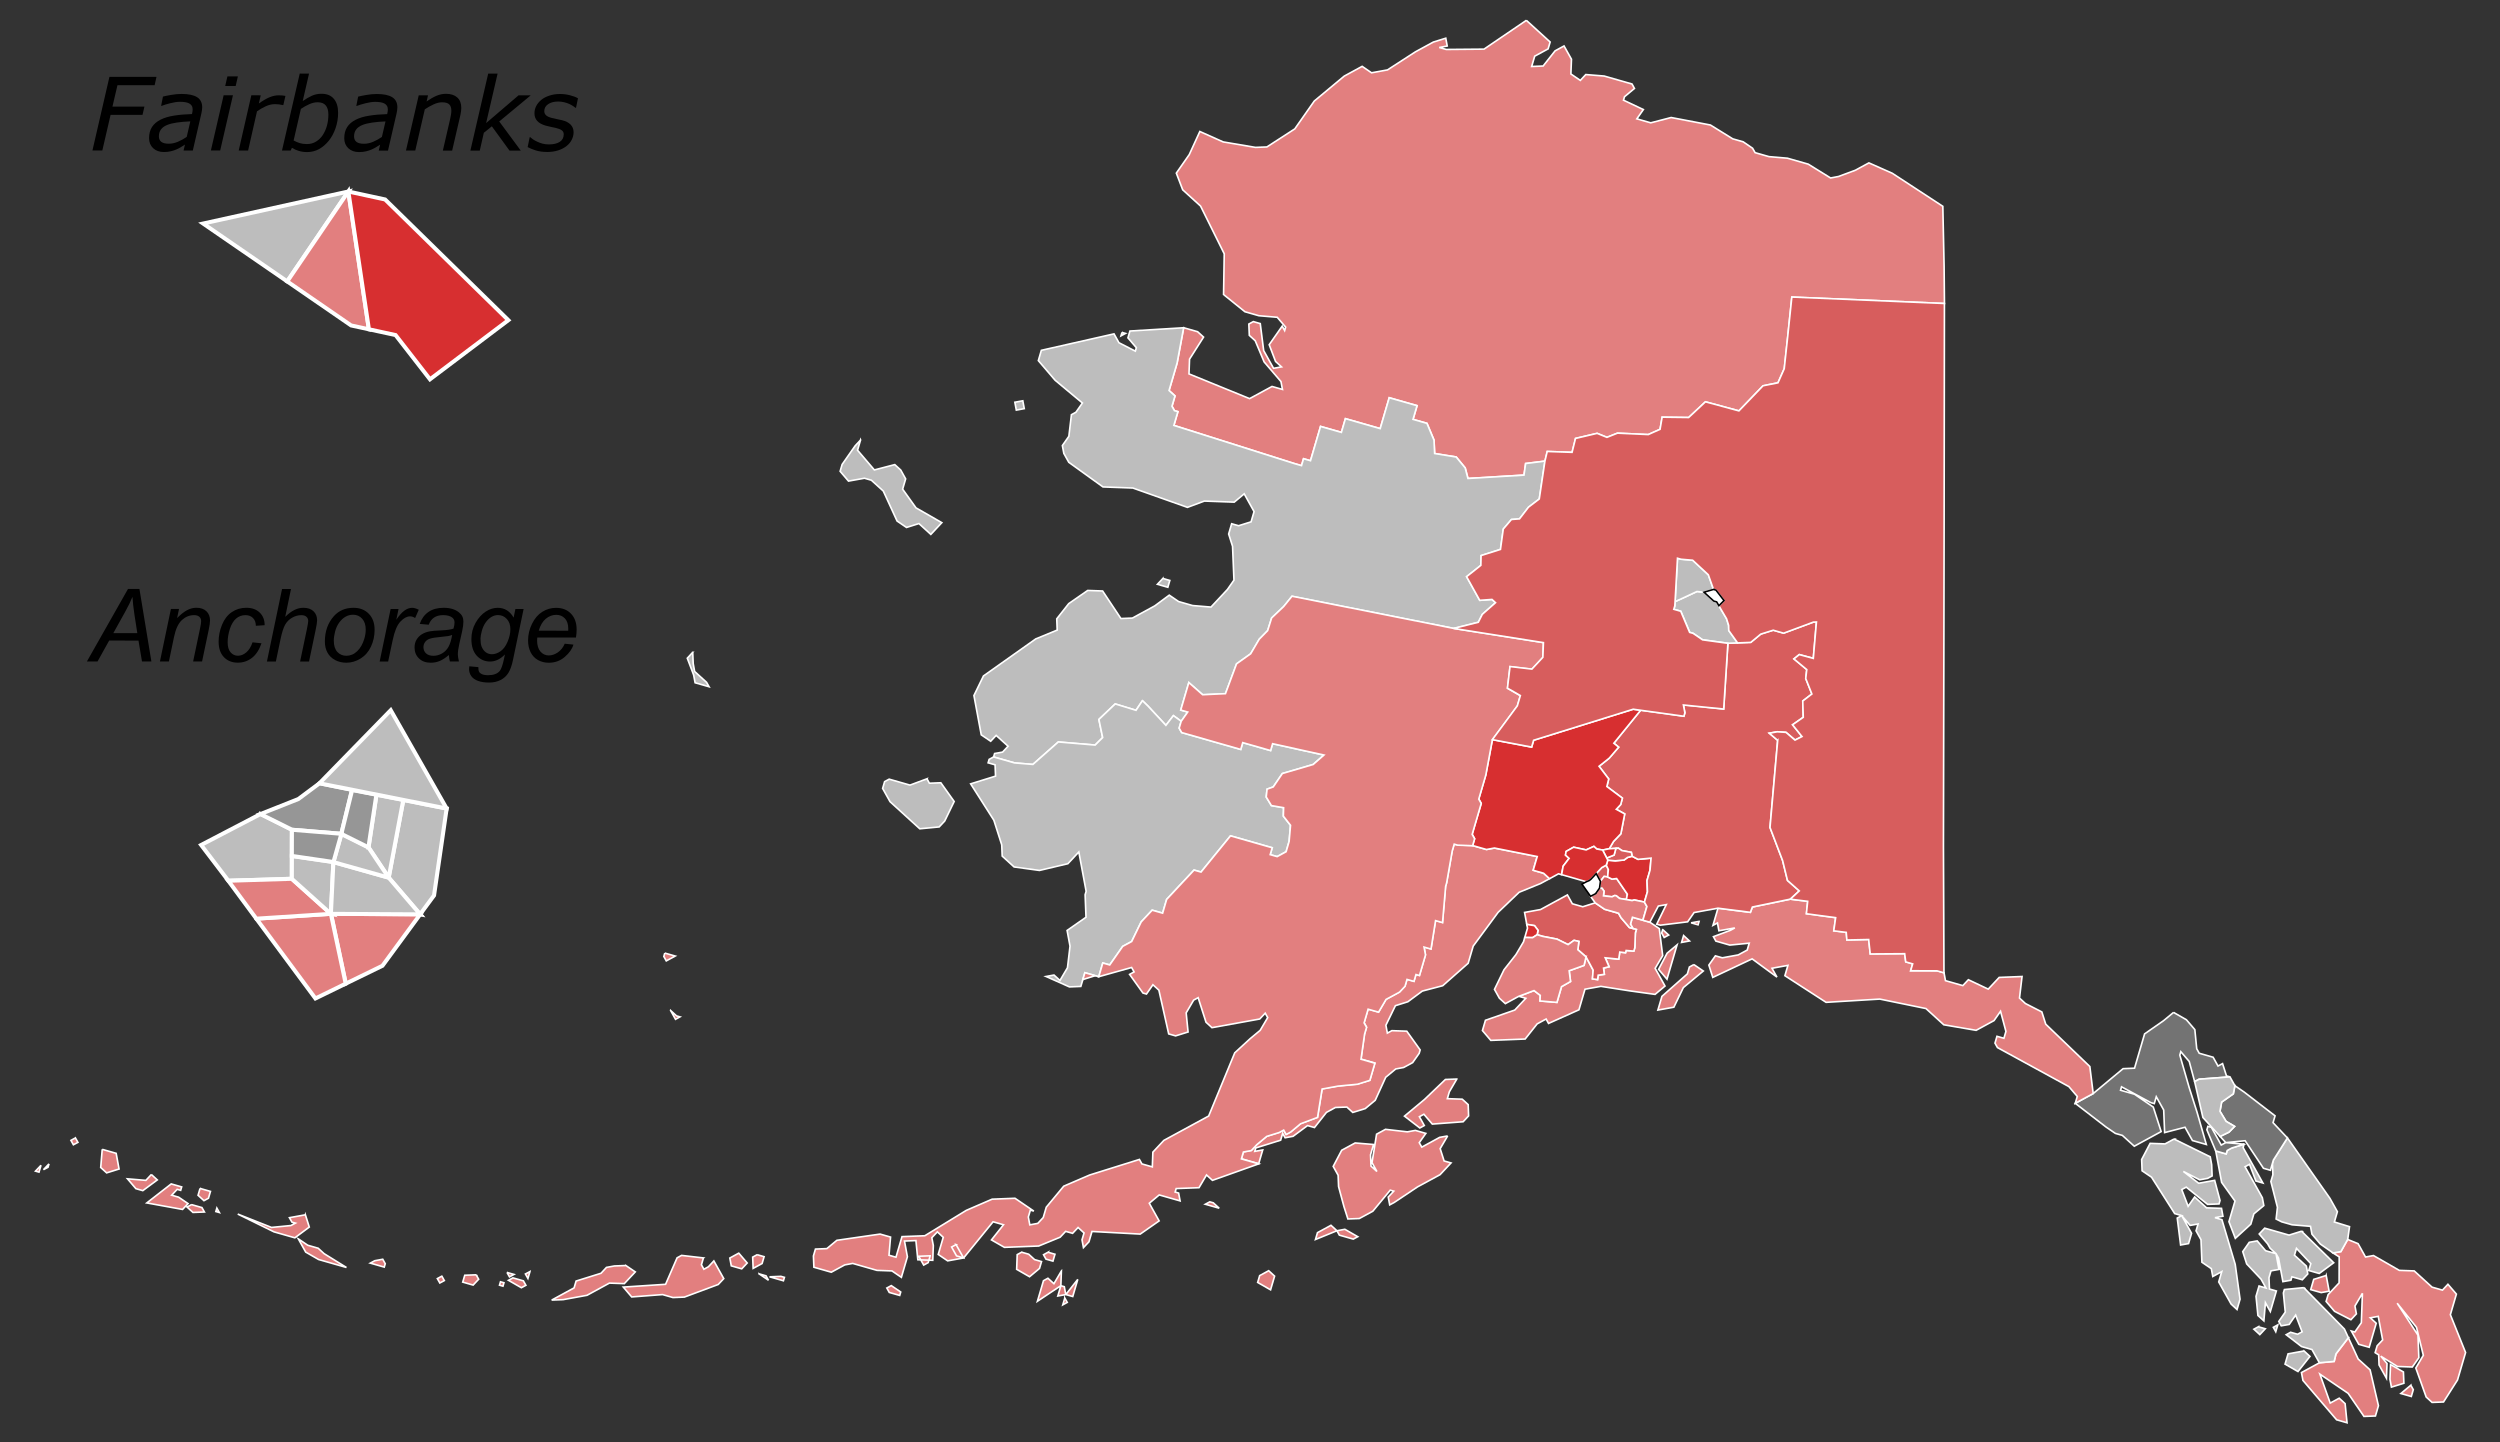 <?xml version="1.0" encoding="UTF-8" standalone="no"?>
<svg
   xmlns:dc="http://purl.org/dc/elements/1.1/"
   xmlns:cc="http://creativecommons.org/ns#"
   xmlns:rdf="http://www.w3.org/1999/02/22-rdf-syntax-ns#"
   xmlns:svg="http://www.w3.org/2000/svg"
   xmlns="http://www.w3.org/2000/svg"
   xmlns:sodipodi="http://sodipodi.sourceforge.net/DTD/sodipodi-0.dtd"
   xmlns:inkscape="http://www.inkscape.org/namespaces/inkscape"
   inkscape:version="1.0 (4035a4fb49, 2020-05-01)"
   sodipodi:docname="2020AKAL.svg"
   xml:space="preserve"
   enable-background="new 0 0 462.734 266.93"
   viewBox="0 0 462.734 266.93"
   height="266.93"
   width="462.734"
   y="0px"
   x="0px"
   id="svg5598"
   version="1.1"><rect x="0" y="0" width="462.734" height="266.93" fill="#333333" stroke="none"/><sodipodi:namedview
     inkscape:document-rotation="0"
     inkscape:current-layer="AK_Counties"
     inkscape:window-maximized="0"
     inkscape:window-y="0"
     inkscape:window-x="0"
     inkscape:cy="137.02712"
     inkscape:cx="199.39322"
     inkscape:zoom="2.1786321"
     showgrid="false"
     id="namedview1037"
     inkscape:window-height="1041"
     inkscape:window-width="1904"
     inkscape:pageshadow="2"
     inkscape:pageopacity="0"
     guidetolerance="10"
     gridtolerance="10"
     objecttolerance="10"
     borderopacity="1"
     bordercolor="#666666"
     pagecolor="#ffffff" /><defs
     id="defs3" /><g
     transform="translate(-127.875,-385.424)"
     id="layer1"><g
       style="font-size:12px;fill:#228b22;fill-opacity:1;fill-rule:nonzero;stroke:#ffffff;stroke-width:0.1;stroke-miterlimit:4"
       transform="matrix(2.921,0.835,0.846,-2.883,-358.369,1776.766)"
       id="AK_Counties"
       stroke-miterlimit="4"
       font-size="12px"><path
         style="fill:#e27f7f;fill-opacity:1;stroke:#ffffff;stroke-width:0.1;stroke-miterlimit:4"
         d="m 114.209,514.376 -1.982,-2.424 -2.205,-0.66 -0.439,0 0.439,0.221 -0.219,0.439 -0.66,-0.439 -0.881,-0.883 -1.322,-1.543 -0.883,-0.441 -0.66,0.223 -0.881,-0.883 -1.322,-1.982 -0.662,-1.98 -1.322,-1.543 -0.66,-0.219 -1.982,-0.223 -1.543,0.223 -0.221,-1.545 -0.439,-1.32 0.66,-0.881 1.322,-0.66 2.203,-2.426 0.66,-2.424 1.543,-0.658 0.883,0 1.102,0.219 0.66,-0.441 0,-0.219 -0.219,0.219 -0.441,-1.32 0.66,-0.883 0.441,-0.221 -0.441,-0.219 -0.881,0.881 -0.664,1.543 -0.438,0 -0.221,-0.221 0.221,-0.662 0.438,-0.219 0.885,-1.104 0.66,-0.439 0.66,-0.439 0.223,-0.441 -0.662,0 -1.102,-1.1 -3.967,0.438 -0.221,0.883 0.441,1.543 -0.441,0.219 -0.883,0 0.223,-2.203 0,-1.762 0.441,-0.221 0,-0.66 0.219,-0.221 0.221,0 0,-0.883 7.713,-0.221 0.439,0 0,0.443 0.441,0 0,2.201 1.32,0 0,0.881 2.203,0 0,1.982 1.762,0 0,-0.879 0.883,0 0.701,-0.876 0.265,-0.781 1.322,0.159 0.712,-0.496 0.342,-0.577 3.219,1.149 -0.104,0.712 1.09,0.47 -0.031,0.61 1.465,0.37 -0.036,0.881 1.175,0.667 0.643,-0.071 0.544,0.427 1.823,0.437 0.6,0.511 -0.085,0.755 1.554,0.427 0.712,1.216 2.113,0.029 0.98,1.897 0.821,0.427 0.126,0.942 -0.346,1.951 -0.439,2.422 9.031,2.203 -0.66,2.203 -1.102,3.525 -3.523,1.102 -1.543,0.219 -0.441,-0.439 -0.219,-0.221 -0.883,-0.66 -0.439,-0.223 -1.543,0.441 -1.322,0 -1.102,-0.219 -0.881,0 -0.223,0.219 -0.658,0.221 -0.664,0 -1.541,0.441 -2.424,-0.221 -1.102,-0.66 -0.881,0 0.221,0.66 -1.322,0.221 0,0.221 0.439,0.658 -0.219,0.223 -1.764,0 -1.1,-0.223 -0.219,-0.439 -0.662,0.221 -0.219,0.883 -0.662,0.66 -0.439,-0.441 -0.441,-1.102 -0.66,-0.221 0,0.662 0.66,0.66 0,0.441 -1.762,0.881 z"
         id="path4255"
         stroke-miterlimit="4" /><path
         style="fill:#e27f7f;fill-opacity:1;stroke:#ffffff;stroke-width:0.1;stroke-miterlimit:4"
         d="m 183.139,456.072 -0.191,-0.838 -0.431,-0.214 0.425,-0.126 0.441,-1.543 -0.441,-0.879 0,-0.441 0.662,-0.441 1.102,-0.221 0.219,0.441 -0.219,0.441 0.219,0.879 0.441,-1.762 -0.221,-0.66 -0.221,0 0.662,-0.662 0.66,0 0,1.543 -0.439,0.221 0.439,0.221 0.662,-1.322 -0.221,-0.439 0,-0.441 0.244,-0.07 0.195,-0.592 0.662,-0.662 -0.221,0.883 -0.494,0.33 1.154,-0.33 0.881,0.221 0.221,0.662 -0.439,1.32 -1.764,1.541 1.543,-1.1 0.881,-1.543 -0.221,-0.881 1.104,-1.543 0.438,-0.219 0.66,0.219 0.441,1.543 0,1.762 -1.539,1.982 0,1.322 -0.664,0.439 -0.219,-0.439 -0.66,0 -1.322,0.66 -0.881,-0.221 -1.764,0.441 -0.439,-0.221 -0.662,0.662 -0.684,0.076 0,-1e-5 0,-2e-5 z m -0.638,-2.5 -0.662,-0.441 0,-0.658 0.662,0 0.441,0.219 -0.441,0.881 z m 2.365,-3.309 -0.447,-1.168 0.023,-0.479 -0.838,-0.33 -0.883,-0.883 0.221,-0.441 2.645,-1.762 0.66,0 -0.441,1.102 -0.439,0.221 -0.441,-0.441 -1.102,1.541 1.982,-0.66 1.322,-1.1 0.662,0.219 0,0.662 -1.104,1.982 -0.881,0.439 -0.939,1.098 4e-5,0 z m 2.924,-0.877 0.219,-0.883 0.221,-0.439 0.662,0.439 -0.221,0.662 -0.881,0.221 z m 1.541,-0.883 -0.439,-0.658 0.66,0 0,0.439 -0.221,0.219 z"
         id="path4293"
         stroke-miterlimit="4" /><path
         style="fill:#bdbdbd;fill-opacity:1;stroke:#ffffff;stroke-width:0.1;stroke-miterlimit:4"
         d="m 177.874,461.062 -0.439,-1.541 0,-0.221 0.221,-0.662 0,-0.439 0.825,-1.414 0.124,-0.718 0.373,-0.071 0.66,0 1.102,0.221 0.219,-0.439 0.66,-0.443 0.9,-0.313 0.431,0.214 0.19,0.838 -0.113,0.785 -0.965,0.02 0,0.66 -0.662,0.662 -3.525,2.863 z m -2.424,-1.102 -0.66,-0.439 -0.221,-0.221 0,-0.221 -0.441,0 -0.221,0 0.883,-1.762 1.102,-0.881 0,-1.324 0.66,-0.879 0.662,1.1 0,0.662 0.441,0.66 -0.221,0.441 -1.543,1.541 0.221,0.221 0.66,-0.881 0.441,0 -1.764,1.764 0,0.219 z m -4.184,-0.881 -0.443,-0.441 -0.881,-0.221 -0.219,-1.1 0.219,-0.662 0.662,-0.219 1.98,-1.764 0.441,0 0.662,-0.439 0.439,0.219 0,-0.439 0.441,-0.441 0.441,-1.32 0.66,-0.221 0.221,-0.441 0.439,0.441 0,-0.662 1.104,-1.1 0.439,-0.223 0,0.223 0,0.439 -0.879,1.982 -1.545,2.422 -0.439,0 0.439,0.221 -0.219,0.443 -0.881,-0.223 -0.883,0.441 -0.221,-0.662 -0.662,0.883 0.223,0.221 1.543,-0.66 0.66,0.219 0,0.221 -0.66,1.102 -0.883,-0.441 -1.102,0.441 1.102,-0.221 0.439,0.221 0.221,0.219 -0.221,0.662 -0.219,0.439 -2.422,0.441 z m 1.76,-4.406 -0.219,-0.221 0.66,-1.541 0.439,0.219 0,0.662 -0.881,0.881 z m 7.273,1.104 -0.662,-0.443 -1.543,0 -0.221,-0.439 0.662,-0.441 0.221,-0.219 0.439,-0.221 0.221,-0.221 0.66,-1.32 0.443,0.219 0,0.221 0.66,0 0.219,0.439 -0.219,0.441 -0.881,0.441 0,0.439 1.1,-0.66 0,-0.441 0.662,0 0.662,0.881 -2.424,1.324 z m -1.104,-1.764 -0.66,0 -0.662,0.439 -0.439,-0.219 -0.221,-0.662 0.441,-0.66 1.102,-0.66 0.439,-0.441 -0.439,0 0,-0.662 0.439,-1.102 0.441,-0.219 -0.221,1.102 0.439,-0.441 0,1.322 -0.439,0 -0.221,0.662 0,0.439 0.441,0.219 -0.441,0.883 z m 2.203,-1.541 -1.1,-0.441 0,-0.221 0.439,-1.102 -0.221,-0.662 0.221,-0.219 0.441,0.219 0.217,0.662 0.664,-0.881 -0.223,-0.221 -0.441,0 -0.217,-0.221 1.102,-0.441 0.66,0 0.662,-0.658 0.838,0.33 -0.023,0.479 0.447,1.168 -0.381,0.445 -3.086,1.764 z m -0.881,-2.645 -0.219,-0.221 0.219,-0.221 0,0.441 z m -1.102,-0.441 -0.221,-0.221 0.441,-0.221 0.219,0.441 -0.439,0 z m 3.084,-0.66 -0.883,-0.441 0,-0.662 0.883,-0.219 0.441,1.1 -0.441,0.223 z"
         id="path7118"
         stroke-miterlimit="4" /><path
         style="fill:#737373;fill-opacity:1;stroke:#ffffff;stroke-width:0.1;stroke-miterlimit:4"
         d="m 169.064,466.57 -0.443,-0.66 -0.881,-1.102 0,-1.764 0,-0.439 -0.66,-0.221 -1.322,-1.982 -0.881,-0.881 2.203,-0.883 0.66,-0.221 0.441,0 0.883,-0.439 1.32,1.322 -0.883,1.32 -1.32,0.441 -0.881,0 0,0.221 1.982,-0.441 0.219,0 0,0.441 0.662,-0.662 0.441,-1.32 1.1,0.66 0.662,-0.66 0.881,0 -1.102,1.762 -0.879,1.322 -1.104,1.762 0,0.221 0.66,-0.439 0.662,-1.102 0.219,0.219 1.764,0.662 -0.221,0 -0.439,0.66 -0.223,-0.221 -0.439,0.439 -0.879,0 -0.223,0.223 -0.439,1.102 -0.662,0.441 -0.879,0.219 z m 4.844,-3.303 0.047,-0.508 -0.541,-0.688 0.06,-0.57 0.531,-0.496 0.584,-0.152 -0.227,-0.432 -0.447,-0.408 0.436,-0.271 1.1,0.439 1.545,-1.322 0.439,0 0,0.441 0,0.221 0.439,1.541 -1.102,0.662 0,0.439 -2.203,0.881 -0.662,0.223 3e-5,0 z m 0.443,-3.525 -0.223,-0.221 -0.221,0.221 -0.66,0.66 -0.221,0 0,-0.221 0.881,-1.102 0.221,0 0.441,0 0,0.221 0.221,0.221 0.66,0.439 -1.1,-0.219 z"
         id="path4277"
         stroke-miterlimit="4" /><path
         style="fill:#bdbdbd;fill-opacity:1;stroke:#ffffff;stroke-width:0.1;stroke-miterlimit:4"
         d="m 173.907,463.267 -0.439,0.439 -1.764,-0.662 -0.219,-0.219 1.1,-1.984 1.33,-0.829 0.447,0.409 0.226,0.431 -0.583,0.152 -0.532,0.496 -0.06,0.572 0.542,0.687 -0.048,0.507 z"
         id="path7032"
         stroke-miterlimit="4" /><path
         style="fill:#e27f7f;fill-opacity:1;stroke:#ffffff;stroke-width:0.1;stroke-miterlimit:4"
         d="m 145.769,466.956 -1.051,-0.166 -2.084,-1.111 -0.025,-0.348 -1.965,-0.303 0,-1.102 0.221,0.219 0.219,-0.439 0.881,0.439 -0.219,-0.219 -0.881,-0.66 0.219,-0.223 0.881,0 1.104,0.441 0,-0.441 -0.441,-0.439 -0.881,-0.441 -0.439,0 -0.223,-0.66 0.441,-0.662 1.982,1.764 1.764,-0.66 -0.441,0.439 0.881,0.441 0,-0.662 2.865,-0.881 3.084,1.102 2.863,0.221 1.32,-0.66 1.984,0.219 0.881,0.881 0.221,0.662 0.66,-1.102 0,-0.441 -0.439,0 0,-0.439 0.221,-0.221 4.844,-1.102 0.662,-0.441 0,-0.439 0.881,0.881 -0.66,1.543 -3.305,1.762 -0.439,0.66 -1.104,0.219 -0.439,0.223 -0.221,1.32 -1.32,-0.441 -0.441,-0.879 -1.322,0.221 -0.223,-0.443 -1.1,0 -0.221,0.443 -0.439,0 -1.543,-0.443 0,0.443 -0.439,0 -0.201,0.467 -2.012,-0.598 -0.338,0.828 -1.266,-0.398 -0.168,0.443 -0.756,-0.121 -0.115,0.811 -1.777,-0.262 -0.139,0.758 z m -16.58,-1.928 -2.646,-0.221 -0.441,-0.223 -0.881,0 -0.881,-0.219 -0.221,0 0,-0.439 0.221,-1.982 0,-0.221 0.441,-2.203 -0.441,0 0.221,-1.762 -0.441,0 0.221,-0.441 0,-1.322 -0.221,0 0,-0.441 -0.439,0 0,-0.441 -0.221,-0.439 -0.221,-0.221 -0.441,-0.439 -0.219,-0.883 -0.662,0 0,-0.879 0.221,-0.221 0,-0.441 0.221,-1.543 0.881,0 0,-1.102 -0.66,-0.441 -1.102,-0.439 -0.881,-0.441 0.219,-1.76 -0.881,-0.662 -0.439,-0.662 -0.221,-0.219 -0.221,0.219 -0.219,-0.219 -0.662,-0.441 -0.439,-0.658 -0.219,-0.441 -0.439,-0.221 0,-0.443 1.098,0 0,0.883 -0.439,-0.219 0,0.219 1.32,0.881 0,0.441 0.221,-0.221 0.439,0.221 0.662,0.881 0.439,0 0.441,1.102 0.439,0.441 0.662,0.219 0.439,-0.219 0.662,0.439 0.441,0.662 0.219,1.541 0.441,0.66 0.439,0.223 0.441,0.439 0.223,0.66 0,0.221 -1.104,0.883 -0.881,-0.221 -0.221,-0.221 -0.221,0.441 0.221,1.32 0.66,0.441 0.662,0.879 1.102,0.664 1.102,1.76 0,1.102 0.879,2.424 0.883,1.543 1.104,0.881 0.441,0.441 -0.441,0.219 -0.66,0 0,0.883 z m 6.609,-1.984 0,-0.439 0.221,-0.221 0.219,0 0,-0.221 0.221,-0.881 0,-0.221 -0.459,-0.092 0.002,-0.145 -0.346,-0.057 0.059,-0.439 -0.812,-0.146 0.379,-0.465 -0.301,-0.176 0.154,-0.355 -0.344,-0.154 0.039,-0.275 -0.312,-0.041 -0.107,0.529 -0.646,0.666 0.031,-0.537 -0.779,-0.572 0.264,-0.611 -0.439,-0.459 0.002,-1.01 -1.014,-0.201 -0.08,0.334 -0.445,0.18 -0.795,-0.598 0.443,0 -0.443,-0.883 -1.539,-1.102 0,-0.66 0.658,-0.441 1.984,0.662 0.443,1.1 0.439,0.441 0.219,-0.221 1.543,1.322 0,1.322 0.881,0.439 1.764,0.221 1.541,0.221 0.439,0.662 -0.881,0.881 0.223,0.881 -0.662,1.543 -0.66,0.219 -0.441,0 -0.66,0 -8e-5,-6e-5 z m 1.98,-0.219 0,-0.221 0.221,-0.221 0.223,0.221 -0.443,0.221 z m 1.324,0 0,-0.441 0.438,0.221 -0.438,0.221 z m -0.223,-0.662 -0.439,-0.66 -0.219,-1.102 0.658,-0.441 0,2.203 z m 1.322,-0.881 -0.221,-0.221 0,-0.441 -1.102,-1.762 0,-0.881 0.883,0.439 0.219,1.324 0.441,0.66 0.441,0.66 -0.662,0.221 z m -11.898,-10.795 -0.658,-0.219 -0.883,-1.543 -0.881,-1.322 1.102,-0.441 0.219,0.221 -0.439,0.439 0.221,0.223 0.662,-0.441 1.762,0.66 0.219,0.439 -0.219,0.662 -0.439,0.221 -0.881,-0.221 0,0.441 0.217,0.881 z m 0.441,-3.525 -0.441,-0.219 -0.877,-0.881 -0.225,0.219 0.225,0.662 -0.664,0 -0.441,-0.221 -1.322,-0.221 -0.439,-0.439 0.221,-1.764 0.439,-0.441 -0.439,0.221 -0.221,0.66 0,0.662 -1.102,-0.221 -0.662,-0.66 -0.219,-1.1 0.439,-0.441 0.221,-0.664 0.662,-1.1 0.439,-0.66 0.66,0.219 0.664,0.662 0.658,1.543 0.221,0 -0.221,-0.443 0.221,-0.439 0.221,0.219 1.1,1.322 1.105,1.102 0.439,0.881 -0.439,0 -0.441,0.662 0.219,0.881 z m -5.287,-7.27 -0.662,-0.662 0,-0.441 1.104,0.883 -0.441,0.221 z m 0.441,-0.221 0.219,-0.219 0.881,0 0.221,0.219 -0.881,0.221 -0.439,-0.221 z m -3.305,-3.523 -0.441,-0.441 0,-0.441 0.881,-0.219 0,0.881 -0.439,0.221 z"
         id="path4273"
         stroke-miterlimit="4" /><path
         style="fill:#d75d5d;fill-opacity:1;stroke:#ffffff;stroke-width:0.1;stroke-miterlimit:4"
         d="m 129.743,460.831 -0.335,0.672 0.883,0.441 1.32,1.322 0.442,-0.441 0.66,0 0.66,0.441 0.661,-0.221 0.882,0 0.22,-0.22 0.662,-0.441 0.439,0 0,-0.221 0.221,-0.88 0,-0.221 -0.458,-0.092 0.002,-0.145 -0.346,-0.056 0.058,-0.44 -0.813,-0.147 0.379,-0.465 -0.3,-0.174 0.153,-0.355 -0.343,-0.154 0.038,-0.275 -0.312,-0.042 -0.108,0.53 -0.645,0.665 -0.6,0.285 -0.081,0.508 -0.301,-0.017 -0.276,-0.353 -0.743,0.137 -0.873,-0.078 -0.363,0.003 -0.022,0.273 -0.287,0.218 -0.473,-0.056 z"
         id="path8275"
         stroke-miterlimit="4" /><path
         style="fill:#d72f30;fill-opacity:1;stroke:#ffffff;stroke-width:0.1;stroke-miterlimit:4"
         d="m 130.525,460.396 -0.213,-0.249 -0.463,-0.124 0,0.599 -0.106,0.21 0.473,0.056 0.287,-0.218 0.022,-0.273 z"
         id="path8263"
         stroke-miterlimit="4" /><path
         style="fill:#e27f7f;fill-opacity:1;stroke:#ffffff;stroke-width:0.1;stroke-miterlimit:4"
         d="m 133.764,459.911 0.03,-0.537 -0.778,-0.572 0.264,-0.612 -0.439,-0.458 0.002,-1.01 -1.014,-0.202 -0.081,0.335 -0.447,0.179 -0.794,-0.598 -0.658,-0.66 -0.441,0.219 -0.44,0.441 0.221,1.322 0.437,1.101 0.223,0.883 0,0.28 0.464,0.124 0.213,0.249 0.363,-0.003 0.873,0.078 0.743,-0.137 0.276,0.353 0.301,0.017 0.081,-0.508 0.6,-0.285 z"
         id="path8249"
         stroke-miterlimit="4" /><path
         style="fill:#d75d5d;fill-opacity:1;stroke:#ffffff;stroke-width:0.1;stroke-miterlimit:4"
         d="m 133.308,464.63 0.133,0.352 0.212,0.031 -0.085,0.449 -0.197,0.225 -0.219,-0.219 -0.225,-0.45 0.38,-0.388 z"
         id="path8341"
         stroke-miterlimit="4" /><path
         style="fill:#d75d5d;fill-opacity:1;stroke:#ffffff;stroke-width:0.1;stroke-miterlimit:4"
         d="m 133.37,464.208 0.154,0.033 0.166,-0.135 0.047,-0.287 0.52,0.092 0.123,0.115 0.098,0.018 0.24,-0.104 0.422,0.042 -0.038,0.345 -0.895,0.744 -0.263,-0.113 -0.29,0.055 -0.212,-0.031 -0.133,-0.352 0.062,-0.422 z"
         id="path8322"
         stroke-miterlimit="4" /><path
         style="fill:#d72f30;fill-opacity:1;stroke:#ffffff;stroke-width:0.1;stroke-miterlimit:4"
         d="m 135.14,463.982 0.351,0.042 0.119,0.076 0.627,0.045 0,0.662 -0.219,0.66 0,0.66 -0.146,0.732 -0.742,-0.291 -0.396,0.084 -0.246,-0.148 -0.16,-0.211 -0.5,-0.197 -0.449,-0.088 -0.006,-0.322 0.197,-0.225 0.085,-0.449 0.29,-0.055 0.263,0.113 0.895,-0.744 0.038,-0.345 z"
         id="path8283"
         stroke-miterlimit="4" /><path
         style="fill:#e27f7f;fill-opacity:1;stroke:#ffffff;stroke-width:0.1;stroke-miterlimit:4"
         d="m 136.237,464.146 0.221,-0.22 0,-0.881 -0.66,0 0,-0.441 0.22,-0.22 -0.22,0 -0.662,0.441 -0.22,0.22 -0.882,0 -0.661,0.221 -0.388,0.31 0.253,0.238 0.132,0.394 0.154,0.033 0.165,-0.135 0.049,-0.287 0.518,0.092 0.124,0.114 0.097,0.018 0.24,-0.104 0.773,0.085 0.12,0.075 0.626,0.046 z"
         id="path4275"
         stroke-miterlimit="4" /><path
         style="fill:#d75d5d;fill-opacity:1;stroke:#ffffff;stroke-width:0.1;stroke-miterlimit:4"
         d="m 131.725,473.038 0.348,-0.152 -0.365,-0.816 -0.454,-0.648 0.782,-0.589 0.022,-0.479 1.107,-0.426 0.011,-0.406 -0.177,-0.358 0.573,-0.131 0.115,-1.241 -0.296,-0.575 -0.129,-0.512 0.531,0.192 0.241,-0.083 0.585,0.054 0.112,-0.216 0.4,-0.083 0.74,0.292 0.147,-0.734 0,-0.66 0.219,-0.66 0,-0.662 0.221,-0.219 0,-0.441 0,-0.441 0.441,0 0.219,1.102 0.441,0.221 -0.223,-1.322 0.223,0 1.543,0.662 0.219,0.66 1.322,0.662 1.965,0.303 0.025,0.348 2.084,1.111 0.381,0.641 -0.867,0.418 -0.629,1.098 -1.303,1.744 -1.047,5.293 -0.609,0.281 0.439,0.219 0.52,0.113 0.66,-0.305 0.35,0.328 -0.756,0.537 0.498,0.625 -0.309,0.957 0.414,0.568 -0.625,0.814 -0.094,0.547 -0.934,0.414 0.238,0.346 0.885,0.014 -0.441,2.209 -0.178,-0.059 -1.549,-1.16 -0.66,0 -0.662,-0.443 -0.441,-0.658 -1.32,-0.441 0.881,-3.965 -2.424,-0.442 0.221,-0.44 0,-0.219 -2.631,-0.377 -1.001,-2.41 z m 8.038,-9.111 -0.441,-0.221 0.441,0 0,0.221 z"
         id="path8231"
         stroke-miterlimit="4" /><path
         style="fill:#d72f30;fill-opacity:1;stroke:#ffffff;stroke-width:0.1;stroke-miterlimit:4"
         d="m 130.925,464.367 -0.195,-3.7e-4 -0.439,-0.441 -0.442,0.22 -0.66,0 0,0.882 -2.647,-0.22 -0.441,-0.222 -0.881,0 0,0.442 -0.22,0.221 0,1.982 -0.22,0.22 0,1.542 -0.221,2.202 2.424,0.222 0,0.44 5.289,3.525 0.454,0.065 -1.001,-2.41 0.348,-0.152 -0.365,-0.815 -0.454,-0.648 0.782,-0.588 0.023,-0.48 1.106,-0.425 0.012,-0.407 -0.177,-0.358 0.573,-0.131 0.115,-1.241 -0.296,-0.574 -0.129,-0.512 -0.362,-0.186 -0.362,-0.038 -0.212,0.107 -0.392,-0.34 -0.778,-0.051 -0.366,-0.378 0.025,-0.226 0.268,-0.134 -0.215,-0.562 0.056,-0.53 z"
         id="path8259"
         stroke-miterlimit="4" /><path
         style="fill:#d75d5d;fill-opacity:1;stroke:#ffffff;stroke-width:0.1;stroke-miterlimit:4"
         d="m 133.648,466.844 0.146,0.053 0.242,-0.084 0.583,0.056 0.113,-0.216 -0.246,-0.148 -0.159,-0.212 -0.5,-0.196 -0.45,-0.089 -0.101,0.108 0.381,0.301 -0.01,0.426 z"
         id="path8317-1"
         stroke-miterlimit="4" /><path
         style="fill:#d72f30;fill-opacity:1;stroke:#ffffff;stroke-width:0.1;stroke-miterlimit:4"
         d="m 133.277,466.116 -0.376,0.403 0.362,0.186 0.385,0.139 0.01,-0.426 -0.381,-0.301 z"
         id="path8308"
         stroke-miterlimit="4" /><path
         style="fill:#d72f30;fill-opacity:1;stroke:#ffffff;stroke-width:0.1;stroke-miterlimit:4"
         d="m 133.378,466.009 -0.006,-0.322 -0.218,-0.219 -0.441,-0.882 -0.073,-0.101 -0.147,-0.118 -1.568,3.7e-4 -0.056,0.53 0.215,0.562 -0.268,0.134 -0.025,0.226 0.366,0.378 0.778,0.051 0.392,0.34 0.212,-0.107 0.362,0.038 0.477,-0.511 z"
         id="path4267"
         stroke-miterlimit="4" /><path
         style="fill:#000000;fill-opacity:1;stroke:#ffffff;stroke-width:0.1;stroke-miterlimit:4"
         d="m 132.875,482.459 -0.603,2.616 0.221,0 0.699,0.14 1.167,-0.599 0.555,-0.781 -0.51,-0.326 -0.424,-0.078 -1.105,-0.972 z"
         id="path7958"
         stroke-miterlimit="4" /><path
         style="fill:#bdbdbd;fill-opacity:1;stroke:#ffffff;stroke-width:0.1;stroke-miterlimit:4"
         d="m 137.237,481.077 -0.559,-0.187 -1.542,-0.222 -0.661,0.222 -0.219,0 -0.883,1.1 -0.44,0 -4e-5,0.22 -0.058,0.249 1.105,0.972 0.424,0.078 0.72,-0.359 0.185,0 0.198,-0.189 0.672,-0.64 0.234,-0.355 0.097,-0.306 0.727,-0.583 z"
         id="path7966"
         stroke-miterlimit="4" /><path
         style="fill:#bdbdbd;fill-opacity:1;stroke:#ffffff;stroke-width:0.1;stroke-miterlimit:4"
         d="m 99.445,490.362 -3.082,-1.102 0,-0.439 0.66,-0.441 0,-0.221 -1.102,0.221 -0.441,0.441 -3.965,-2.205 0,-0.66 1.32,-0.881 1.984,-0.883 -0.221,-0.658 -0.221,-0.221 0.221,-1.324 -0.221,-0.658 0.221,-0.441 0.441,-0.441 2.422,-0.881 1.764,0.441 3.525,-0.221 0.883,0.66 1.762,0.441 0.441,0.662 0.881,-0.885 0,-0.658 -0.662,-0.441 -0.439,0 0,-0.66 0.439,-0.662 0.662,-1.98 -0.221,-0.662 -0.66,-1.322 -1.102,-0.221 -0.885,0 -0.658,0.221 -0.662,-0.881 -1.1,-1.102 -0.662,-0.221 -1.543,1.322 -0.881,-0.221 -0.883,-1.102 -0.439,-1.102 0.219,-0.66 -1.1,-0.883 -2.424,-3.082 -0.221,-1.322 1.102,-2.203 0.662,-0.221 0.219,0.439 0.883,-0.439 -0.221,-0.441 -0.441,-0.219 0,-0.221 1.322,0 1.102,0.221 1.102,1.762 2.205,0.439 0.311,0.572 -0.531,1.01 0.689,1.195 1.324,-0.027 0.211,0.68 0.418,-0.225 1.381,-0.84 0.27,0.703 0.553,-0.203 0.223,0.658 -0.441,0 0,1.764 1.018,-0.486 1.314,0.449 0.137,1.955 0.652,0.834 0.252,1.01 0.344,0.652 0.016,0.816 0.508,0.881 0.309,0.75 10.004,0.832 1.336,0.783 0.098,0.537 0.572,0.914 -0.262,0.133 -0.701,-0.26 -1.174,1.178 0.639,0.912 -0.154,0.584 1.027,0.691 -0.184,1.254 0.312,0.705 0.461,0.173 0.327,0.845 0.488,0.67 -0.319,2.338 -1.09,-0.471 0.104,-0.713 -3.219,-1.148 -0.342,0.576 -0.711,0.496 -1.322,-0.158 -0.266,0.779 -0.701,0.877 -0.883,0 0,0.879 -1.762,0 0,-1.982 -2.203,0 0,-0.881 -1.32,0 0,-2.201 -0.441,0 0,-0.443 -0.439,0 -7.713,0.221 0,0.883 -0.221,0 -0.219,0.221 0,0.66 -0.441,0.221 0,1.762 -0.223,2.203 z m -3.523,-1.32 0,-0.221 0.221,0.221 -0.221,0 z m -4.627,-5.729 -0.439,-0.221 0.221,-0.441 0.439,0.221 -0.221,0.441 z m -8.812,-5.068 -0.217,-0.439 -0.441,-1.322 0,-0.441 0.658,-0.439 0.883,0.439 0.439,0 0.883,-0.439 1.32,-1.543 0.662,-0.221 0.66,0.441 0.881,-0.441 0.441,0.883 -1.764,0.439 -1.102,0.881 0,0.66 -0.439,0.441 -0.441,0.221 -1.102,-0.662 -1.322,0.883 0,0.66 z m 20.049,-3.084 -0.219,-0.439 0.66,0 0,0.439 -0.441,0 z"
         id="path8014"
         stroke-miterlimit="4" /><path
         style="fill:#bdbdbd;fill-opacity:1;stroke:#ffffff;stroke-width:0.1;stroke-miterlimit:4"
         d="m 103.435,467.575 -0.211,-0.68 -1.324,0.027 -0.689,-1.195 0.531,-1.01 -0.311,-0.572 -2.205,-0.439 -1.102,-1.762 -1.102,-0.221 -1.322,0 -0.221,-0.221 0,-0.221 0.441,0 0.221,-0.662 -1.322,-0.879 1.982,-1.764 0.881,-1.322 0.221,-0.66 0.881,-0.441 1.543,0.223 1.545,0.879 0.439,0.881 1.102,-2.203 0,-0.221 0.438,-1.32 -0.879,-1.102 0.441,-0.881 0.221,-1.322 -0.221,-0.881 -0.441,0.221 -0.441,-0.221 1.545,-0.221 0.66,0.221 0,0.881 0.881,0 0,0.881 0.439,0 0.441,1.322 0.441,0.439 0.219,1.322 0.441,0.881 0.662,0 0,0.883 0.658,1.32 0.441,0.881 0.441,0 1.102,2.645 2.643,0 0,-0.441 0.441,0 0.439,0.441 0,0.662 -0.197,0.977 -0.574,0.424 -0.131,0.504 -0.748,-0.082 -0.451,0.418 -0.084,0.48 0.322,0.236 0.303,0.947 1.646,1.059 0.467,0.742 -3.195,-0.197 0,-0.441 -1.764,0 0,-0.439 -2.863,0 -0.879,0 -0.223,0.219 0,0.441 -0.553,0.203 -0.27,-0.703 -1.381,0.84 -0.418,0.225 z m -27.121,-4.75 -0.217,-0.441 0.656,-0.881 0.223,-0.441 0.883,0 -0.223,0.221 -0.883,0.441 -0.217,0.439 -0.223,0.662 z m 15.863,-3.525 -0.883,-0.662 -1.32,0 -0.223,-0.221 0,-0.439 0.662,-0.66 2.203,-1.102 1.102,0.439 0.221,0.441 0.219,1.32 -1.102,0.883 -0.66,-0.221 -0.219,0.221 z"
         id="path8041"
         stroke-miterlimit="4" /><path
         style="fill:#e27f7f;fill-opacity:1;stroke:#ffffff;stroke-width:0.1;stroke-miterlimit:4"
         id="path8069"
         d="m 125.882,477.806 -5.492,-0.68 -10.004,-0.832 -0.309,-0.75 -0.508,-0.881 -0.016,-0.816 -0.344,-0.652 -0.252,-1.01 -0.652,-0.834 -0.137,-1.955 -1.314,-0.449 -1.018,0.486 0,-1.764 0.441,0 -0.223,-0.658 0,-0.441 0.223,-0.219 3.742,0 0,0.439 1.764,0 0,0.441 3.195,0.197 -0.467,-0.742 -1.646,-1.057 -0.303,-0.949 -0.322,-0.236 0.084,-0.479 0.451,-0.42 0.748,0.082 0.131,-0.504 0.576,-0.422 0.195,-0.979 0,-0.662 -0.439,-0.441 -0.441,0 0,0.441 -2.643,0 -1.102,-2.645 -0.441,0 -0.441,-0.881 -0.658,-1.32 0,-0.883 -0.662,0 -0.441,-0.881 -0.219,-1.322 -0.441,-0.439 -0.441,-1.322 -0.439,0 0,-0.881 1.762,1.102 0.221,-0.221 -0.221,-0.221 1.102,-0.879 0.221,0 0.219,0.66 0.441,-0.221 1.324,-2.424 0.438,0 0.662,0.441 -0.439,1.102 0.219,0.881 0.221,0.221 0.881,-1.322 0.441,-0.221 2.643,1.322 0.221,0.439 0.221,-0.219 -0.221,-0.883 -0.441,-0.66 -0.66,-1.102 -0.441,-4.186 -2.201,-2.203 -0.441,-0.881 0.221,-0.883 -0.66,0 -0.223,0.223 -2.643,-1.766 -1.322,-1.1 -0.66,-1.541 0,-0.662 -0.219,-0.439 -0.441,-0.223 -0.221,0.441 0,0.441 0.221,0 -0.66,0.221 -0.662,0.221 -1.322,-0.441 -1.32,-1.102 -1.986,-2.203 -1.32,-0.439 0,-1.322 -0.441,0 -0.221,1.102 -0.662,0 -2.422,-1.102 -0.441,-0.66 -0.66,-0.221 0,-0.443 0.221,-0.66 1.102,0 0.66,0.66 0.441,0.223 1.541,0 0.883,0.221 0.66,-0.221 0,1.32 -0.441,0.883 0.66,0.221 0.441,-1.104 0.883,0.221 -0.221,0.883 -0.221,0.439 0.221,0.441 0.439,-0.223 0,-1.1 0.662,-0.221 0.881,0.441 1.104,2.643 0.66,0 -0.443,-1.102 0.885,-0.221 1.982,0.66 1.1,0.883 0.223,0.441 0.439,0 0.221,0.439 0.441,-0.221 0,-0.441 0.219,-0.439 0.221,0.439 0,0.662 2.865,0.662 0.879,1.102 -0.879,0.879 0.439,0.66 1.322,0 -0.221,0.441 -0.219,0 0,0.223 1.32,0.439 0.221,0.881 0.439,-0.219 2.422,1.76 -1.098,0 0,0.443 0.439,0.221 0.219,0.441 0.439,0.658 0.662,0.441 0.219,0.219 0.221,-0.219 0.221,0.219 0.439,0.662 0.881,0.662 -0.219,1.76 0.881,0.441 1.102,0.439 0.66,0.441 0,1.102 -0.881,0 -0.221,1.543 0,0.441 -0.221,0.221 0,0.879 0.662,0 0.219,0.883 0.441,0.439 0.221,0.221 0.221,0.439 0,0.441 0.439,0 0,0.441 0.221,0 0,1.322 -0.221,0.441 0.441,0 -0.221,1.762 0.441,0 -0.441,2.203 0,0.221 -0.221,1.982 0,0.439 0.221,0 0.881,0.219 0,0.443 -0.221,0.221 0,1.982 -0.219,0.219 0,1.543 -0.221,2.201 0.881,2.426 0,0.66 -0.881,0.219 -0.221,1.324 1.324,0.219 0.438,0.883 -0.219,0.881 z m -21.146,-27.318 0,-0.441 0.66,0.441 -0.66,0 z m -24.895,-5.949 0,-0.219 0.221,-0.221 0.439,0.439 -0.66,0 z m 1.322,-3.303 0.441,-0.441 0.219,0.221 -0.219,0 -0.441,0.221 z m 34.807,-2.205 -0.221,-0.219 0.881,0 -0.439,0.219 -0.221,0 z m -8.592,-5.725 -0.221,-0.223 0.221,-0.221 0.439,0 0,0.443 -0.439,0 z m -1.541,-0.443 -0.221,-0.219 0.221,-0.881 0.881,-0.221 0.439,0.66 0,0.441 -0.439,0 -0.439,0.219 -0.441,0 z m 2.643,-0.441 -0.219,-0.879 -0.443,0.221 -0.219,-0.221 0,-1.322 1.102,1.322 -0.221,0.879 z m 1.102,-0.219 -0.439,-1.102 0.439,0 0,1.102 z m -7.711,-0.002 -0.221,-0.219 0.441,-0.441 0.441,0 -0.221,0.221 -0.441,0.439 z m 6.83,-0.66 0,-0.662 0.441,0.221 -0.223,0.441 -0.219,0 z m -8.152,-0.441 -0.662,-0.221 0.443,-0.439 0.219,0.221 0,0.439 z m 8.594,-0.221 0,-0.439 0.219,0.221 -0.219,0.219 z m -10.357,-2.203 -0.219,-0.219 0.219,-0.221 0.662,0 0,0.221 -0.662,0.219 z m -8.371,-0.439 -0.221,-0.221 0.221,-0.66 0.439,0.439 0,0.441 -0.219,0 -0.221,0 z m -1.102,-0.221 -0.439,-0.441 0.219,-0.439 0.662,0 0.221,0.439 -0.662,0.441 z m 2.863,-0.66 -0.66,-0.221 0.881,0 0,0.221 -0.221,0 z m -4.846,-0.221 -1.322,-0.221 -0.221,-0.219 -0.219,-1.764 -2.424,-0.881 0.66,-0.441 1.764,0.662 0.66,0 0.66,0.221 1.762,1.32 0.223,0.441 -0.883,0.881 -0.219,-0.439 -0.221,-0.223 -0.221,0.223 0,0.439 z m 3.523,0 0.662,-0.221 -0.221,0.221 -0.441,0 z m -7.93,-1.764 -0.66,-0.219 -0.441,-0.221 -0.217,-0.439 -1.324,-0.883 0,-0.439 -1.1,-1.102 0.66,0.219 1.322,0.662 1.1,1.102 0.881,0.221 0.441,0.881 -0.662,0.219 z m -34.369,-1.762 -0.219,-0.221 0.219,-0.219 0.223,0.219 -0.223,0.221 z m 1.764,-0.221 0.223,-1.102 0.439,-0.219 0.66,0.439 -0.439,0.881 -0.441,0 -0.441,0 z m 27.102,0 -0.223,-0.219 0.223,-0.221 0,0.439 z m -14.102,-0.439 -0.883,-0.441 0.221,-0.221 0.221,0 -0.221,-0.219 -1.102,-0.441 -2.203,0.221 2.424,-0.441 1.322,0 0.66,0.881 -0.439,0.662 z m 12.775,0 0.223,-0.221 0.219,0.221 -0.219,0 -0.223,0 z m -22.471,-0.221 -0.221,-0.441 -1.1,-0.219 0.66,-0.441 0.439,0 0.662,0.881 -0.441,0.221 z m 3.086,0 0,-0.441 0.439,-0.219 0.221,0.219 0,0.441 -0.441,0 -0.219,0 z m 19.826,0 -0.219,-0.221 0.881,-0.221 0.223,0.221 -0.223,0.221 -0.662,0 z m -21.59,-0.221 -1.102,-1.541 2.203,0.221 0.221,0.439 -0.66,0.221 -0.441,0 0.221,0.439 0.221,0 0,0.221 -0.662,0 z m 19.387,-0.221 -0.658,-0.219 0,-0.441 0.658,0 0.223,0.441 -0.223,0.219 z m 1.543,0 0,-0.219 0.219,0 0,0.219 -0.219,0 z m -17.846,-0.439 0,-0.221 0.221,0 -0.221,0.221 z m -10.572,-0.221 -0.225,-0.439 0.225,0.219 0,0.221 z m 9.031,0 -0.221,-0.221 0.441,-0.219 0.66,0.219 -0.221,0.221 -0.66,0 z m 12.115,0 -0.439,-0.221 -0.221,-0.219 0.883,0 0,0.219 -0.223,0.221 z m 3.746,0 -0.221,-0.221 0.221,-0.219 0.221,0.219 -0.221,0.221 z m -25.336,-0.221 -0.221,-0.439 0.221,0 0,0.439 z m 16.305,0 0.66,-0.66 0.881,-0.221 1.764,0 -1.543,0.441 -0.441,0.221 -0.66,0 -0.66,0.219 z"
         stroke-miterlimit="4" /><path
         style="fill:#bdbdbd;fill-opacity:1;stroke:#ffffff;stroke-width:0.1;stroke-miterlimit:4"
         id="path8075"
         d="m 132.875,482.459 -0.603,2.616 0.221,0 0.699,0.14 1.167,-0.599 0.555,-0.781 -0.51,-0.326 -0.424,-0.078 -1.105,-0.972 z"
         stroke-miterlimit="4" /><path
         style="fill:#d75d5d;fill-opacity:1;stroke:#ffffff;stroke-width:0.1;stroke-miterlimit:4"
         d="m 141.254,475.984 1.046,-5.294 1.303,-1.744 0.628,-1.098 0.867,-0.419 -0.381,-0.641 1.052,0.167 0.138,-0.758 1.778,0.261 0.115,-0.81 0.756,0.12 0.168,-0.441 1.266,0.398 0.338,-0.829 2.01,0.599 0.202,-0.468 0.44,0 0,-0.442 1.542,0.442 0.441,1.4e-4 -2.202,7.49 -5.508,19.166 -3.746,12.998 -9.031,-2.203 0.439,-2.422 0.346,-1.951 -0.125,-0.941 -0.822,-0.428 -0.979,-1.896 -2.113,-0.029 -0.713,-1.215 -1.553,-0.428 -0.002,0 0.086,-0.754 -0.6,-0.512 -1.824,-0.438 -0.543,-0.426 -0.643,0.07 -1.176,-0.668 0.037,-0.881 -1.467,-0.369 0.031,-0.609 0.318,-2.338 -0.488,-0.67 -0.326,-0.846 -0.461,-0.172 -0.312,-0.705 0.184,-1.254 -1.027,-0.691 0.154,-0.584 -0.639,-0.912 1.174,-1.178 0.701,0.26 0.262,-0.133 -0.572,-0.914 -0.098,-0.537 -1.336,-0.783 5.492,0.68 0.219,-0.881 -0.438,-0.883 -1.324,-0.219 0.221,-1.324 0.881,-0.219 0,-0.66 -0.881,-2.426 2.424,0.223 0,0.439 5.289,3.525 3.084,0.441 0,0.219 -0.221,0.441 2.424,0.441 -0.881,3.965 -1.543,-0.223 -0.66,0.223 -0.221,0 -0.883,1.1 -0.439,0 0,0.221 -0.057,0.25 -0.603,2.615 0.221,0 0.699,0.139 1.166,-0.598 0.555,-0.781 0.154,0 0.652,-0.482 -0.213,-0.391 0.672,-0.641 0.234,-0.355 0.098,-0.305 0.727,-0.584 0.762,0.254 0.441,0.658 0.662,0.443 0.66,0 1.549,1.16 0.178,0.059 0.441,-2.209 -0.885,-0.013 -0.239,-0.347 0.934,-0.414 0.093,-0.547 0.625,-0.814 -0.414,-0.568 0.309,-0.956 -0.497,-0.625 0.754,-0.537 -0.349,-0.329 -0.661,0.305 -0.519,-0.114 -0.44,-0.219 0.611,-0.28 z"
         id="path8083"
         stroke-miterlimit="4" /><path
         id="path7999"
         d="m 134.914,483.836 -0.51,-0.327 0.409,-0.204 0.311,-0.155 0.074,-1.8e-4 0.111,2.7e-4 0.198,-0.189 0.213,0.391 -0.653,0.483 -0.153,3.6e-4 z"
         style="font-size:12px;fill:#ffffff;fill-opacity:1;fill-rule:nonzero;stroke:#000000;stroke-width:0.099;stroke-miterlimit:4;stroke-dasharray:none;stroke-opacity:1" /><path
         style="font-size:12px;fill:#bdbdbd;fill-opacity:1;fill-rule:nonzero;stroke:#ffffff;stroke-width:0.248;stroke-miterlimit:4;stroke-dasharray:none"
         d="m 46.244,477.928 -5.91,2.004 7.941,4.358 -2.031,-6.362 z"
         id="path7999-4"
         stroke-miterlimit="4" /><path
         style="font-size:12px;fill:#e27f7f;fill-opacity:1;fill-rule:nonzero;stroke:#ffffff;stroke-width:0.248;stroke-miterlimit:4;stroke-dasharray:none"
         d="m 48.275,484.289 3.566,-7.814 -1.105,-0.073 -4.492,1.525 2.031,6.362 z"
         id="path7995-8"
         stroke-miterlimit="4" /><path
         style="font-size:12px;fill:#d72f30;fill-opacity:1;fill-rule:nonzero;stroke:#ffffff;stroke-width:0.248;stroke-miterlimit:4;stroke-dasharray:none"
         d="m 48.275,484.289 2.285,0.151 9.276,-5.063 -3.567,-4.83 -2.771,2.038 -1.658,-0.109 -3.566,7.814 z"
         id="path4263-5"
         stroke-miterlimit="4" /><g
         transform="matrix(0.954,0.276,0.28,-0.967,0,0)"
         style="font-style:normal;font-variant:normal;font-weight:normal;font-stretch:normal;font-size:14.893px;line-height:100%;font-family:sans-serif;-inkscape-font-specification:'sans-serif, Normal';text-align:start;letter-spacing:0px;word-spacing:0px;writing-mode:lr-tb;text-anchor:start;fill:#000000;fill-opacity:1;fill-rule:nonzero;stroke:none;stroke-width:1px;stroke-linecap:butt;stroke-linejoin:miter;stroke-miterlimit:4;stroke-opacity:1"
         id="text4251"><path
           d="m 170.448,-455.286 -2.279,0 -0.306,1.309 1.96,0 -0.118,0.509 -1.957,0 -0.506,2.182 -0.606,0 1.042,-4.512 2.884,0 -0.115,0.512 z"
           style="font-style:italic;font-variant:normal;font-weight:normal;font-stretch:normal;font-size:6.205px;font-family:sans-serif;-inkscape-font-specification:'sans-serif Italic'"
           id="path4211" /><path
           d="m 172.635,-453.072 q -0.467,0.018 -0.83,0.073 -0.361,0.051 -0.597,0.151 -0.245,0.1 -0.373,0.273 -0.127,0.17 -0.127,0.424 0,0.218 0.148,0.333 0.148,0.115 0.461,0.115 0.276,0 0.561,-0.121 0.288,-0.124 0.536,-0.297 l 0.221,-0.951 z m -0.33,1.424 q -0.082,0.049 -0.224,0.139 -0.139,0.088 -0.285,0.151 -0.155,0.07 -0.345,0.115 -0.191,0.049 -0.439,0.049 -0.403,0 -0.654,-0.233 -0.251,-0.236 -0.251,-0.615 0,-0.403 0.176,-0.679 0.179,-0.279 0.527,-0.454 0.342,-0.173 0.824,-0.248 0.485,-0.079 1.103,-0.097 0.018,-0.085 0.03,-0.145 0.012,-0.064 0.012,-0.13 0,-0.145 -0.058,-0.236 -0.058,-0.091 -0.164,-0.145 -0.106,-0.054 -0.248,-0.073 -0.139,-0.021 -0.309,-0.021 -0.258,0 -0.588,0.085 -0.33,0.082 -0.536,0.164 l -0.03,0 0.112,-0.57 q 0.173,-0.045 0.506,-0.103 0.333,-0.058 0.639,-0.058 0.63,0 0.945,0.197 0.315,0.197 0.315,0.624 0,0.082 -0.015,0.176 -0.012,0.091 -0.03,0.173 l -0.53,2.297 -0.567,0 0.085,-0.361 z"
           style="font-style:italic;font-variant:normal;font-weight:normal;font-stretch:normal;font-size:6.205px;font-family:sans-serif;-inkscape-font-specification:'sans-serif Italic'"
           id="path4213" /><path
           d="m 175.55,-455.829 -0.136,0.591 -0.642,0 0.136,-0.591 0.642,0 z m -0.303,1.157 -0.782,3.384 -0.57,0 0.782,-3.384 0.57,0 z"
           style="font-style:italic;font-variant:normal;font-weight:normal;font-stretch:normal;font-size:6.205px;font-family:sans-serif;-inkscape-font-specification:'sans-serif Italic'"
           id="path4215" /><path
           d="m 178.332,-454.071 -0.03,0 q -0.121,-0.03 -0.227,-0.042 -0.103,-0.015 -0.251,-0.015 -0.285,0 -0.567,0.13 -0.279,0.127 -0.536,0.309 l -0.545,2.403 -0.576,0 0.773,-3.384 0.576,0 -0.115,0.5 q 0.403,-0.282 0.682,-0.391 0.282,-0.109 0.539,-0.109 0.148,0 0.215,0.009 0.067,0.006 0.194,0.027 l -0.13,0.564 z"
           style="font-style:italic;font-variant:normal;font-weight:normal;font-stretch:normal;font-size:6.205px;font-family:sans-serif;-inkscape-font-specification:'sans-serif Italic'"
           id="path4217" /><path
           d="m 181.692,-453.602 q 0,0.494 -0.155,0.942 -0.155,0.448 -0.412,0.767 -0.27,0.333 -0.603,0.518 -0.333,0.182 -0.736,0.182 -0.27,0 -0.506,-0.073 -0.233,-0.07 -0.418,-0.188 l -0.076,0.167 -0.533,0 1.088,-4.715 0.57,0 -0.388,1.685 q 0.282,-0.197 0.551,-0.321 0.27,-0.127 0.6,-0.127 0.494,0 0.754,0.306 0.264,0.306 0.264,0.857 z m -0.936,1.36 q 0.17,-0.264 0.255,-0.579 0.085,-0.315 0.085,-0.673 0,-0.361 -0.158,-0.554 -0.158,-0.197 -0.503,-0.197 -0.251,0 -0.521,0.124 -0.27,0.124 -0.503,0.282 l -0.445,1.936 q 0.194,0.103 0.376,0.161 0.185,0.058 0.439,0.058 0.315,0 0.564,-0.155 0.248,-0.155 0.412,-0.403 z"
           style="font-style:italic;font-variant:normal;font-weight:normal;font-stretch:normal;font-size:6.205px;font-family:sans-serif;-inkscape-font-specification:'sans-serif Italic'"
           id="path4219" /><path
           d="m 184.597,-453.072 q -0.467,0.018 -0.83,0.073 -0.361,0.051 -0.597,0.151 -0.245,0.1 -0.373,0.273 -0.127,0.17 -0.127,0.424 0,0.218 0.148,0.333 0.148,0.115 0.461,0.115 0.276,0 0.561,-0.121 0.288,-0.124 0.536,-0.297 l 0.221,-0.951 z m -0.33,1.424 q -0.082,0.049 -0.224,0.139 -0.139,0.088 -0.285,0.151 -0.155,0.07 -0.345,0.115 -0.191,0.049 -0.439,0.049 -0.403,0 -0.654,-0.233 -0.251,-0.236 -0.251,-0.615 0,-0.403 0.176,-0.679 0.179,-0.279 0.527,-0.454 0.342,-0.173 0.824,-0.248 0.485,-0.079 1.103,-0.097 0.018,-0.085 0.03,-0.145 0.012,-0.064 0.012,-0.13 0,-0.145 -0.058,-0.236 -0.058,-0.091 -0.164,-0.145 -0.106,-0.054 -0.248,-0.073 -0.139,-0.021 -0.309,-0.021 -0.258,0 -0.588,0.085 -0.33,0.082 -0.536,0.164 l -0.03,0 0.112,-0.57 q 0.173,-0.045 0.506,-0.103 0.333,-0.058 0.639,-0.058 0.63,0 0.945,0.197 0.315,0.197 0.315,0.624 0,0.082 -0.015,0.176 -0.012,0.091 -0.03,0.173 l -0.53,2.297 -0.567,0 0.085,-0.361 z"
           style="font-style:italic;font-variant:normal;font-weight:normal;font-stretch:normal;font-size:6.205px;font-family:sans-serif;-inkscape-font-specification:'sans-serif Italic'"
           id="path4221" /><path
           d="m 189.242,-453.899 q 0,0.073 -0.015,0.197 -0.012,0.124 -0.036,0.218 l -0.509,2.197 -0.57,0 0.445,-1.927 q 0.036,-0.161 0.054,-0.279 0.021,-0.121 0.021,-0.239 0,-0.255 -0.127,-0.382 -0.124,-0.13 -0.451,-0.13 -0.23,0 -0.509,0.127 -0.276,0.127 -0.539,0.303 l -0.585,2.527 -0.57,0 0.782,-3.384 0.57,0 -0.088,0.376 q 0.324,-0.227 0.606,-0.348 0.285,-0.121 0.585,-0.121 0.442,0 0.688,0.224 0.248,0.221 0.248,0.642 z"
           style="font-style:italic;font-variant:normal;font-weight:normal;font-stretch:normal;font-size:6.205px;font-family:sans-serif;-inkscape-font-specification:'sans-serif Italic'"
           id="path4223" /><path
           d="m 192.887,-451.287 -0.691,0 -1.082,-1.488 -0.491,0.397 -0.248,1.091 -0.576,0 1.091,-4.715 0.576,0 -0.703,3.03 1.985,-1.7 0.748,0 -1.93,1.6 1.321,1.785 z"
           style="font-style:italic;font-variant:normal;font-weight:normal;font-stretch:normal;font-size:6.205px;font-family:sans-serif;-inkscape-font-specification:'sans-serif Italic'"
           id="path4225" /><path
           d="m 194.484,-451.205 q -0.379,0 -0.679,-0.094 -0.297,-0.094 -0.497,-0.203 l 0.127,-0.609 0.03,0 q 0.064,0.054 0.164,0.13 0.103,0.073 0.261,0.145 0.142,0.07 0.324,0.121 0.185,0.049 0.394,0.049 0.427,0 0.67,-0.158 0.242,-0.158 0.242,-0.464 0,-0.161 -0.124,-0.245 -0.124,-0.088 -0.358,-0.142 -0.118,-0.027 -0.285,-0.061 -0.164,-0.033 -0.333,-0.079 -0.354,-0.1 -0.524,-0.288 -0.17,-0.191 -0.17,-0.464 0,-0.236 0.103,-0.442 0.103,-0.206 0.306,-0.379 0.194,-0.164 0.494,-0.264 0.3,-0.103 0.667,-0.103 0.303,0 0.603,0.076 0.303,0.076 0.494,0.188 l -0.121,0.582 -0.03,0 q -0.049,-0.039 -0.148,-0.106 -0.097,-0.067 -0.248,-0.136 -0.13,-0.058 -0.306,-0.1 -0.173,-0.042 -0.361,-0.042 -0.379,0 -0.615,0.161 -0.236,0.158 -0.236,0.433 0,0.151 0.115,0.255 0.115,0.1 0.351,0.158 0.148,0.036 0.309,0.07 0.164,0.03 0.315,0.067 0.351,0.088 0.527,0.273 0.179,0.185 0.179,0.464 0,0.233 -0.112,0.458 -0.109,0.221 -0.318,0.385 -0.215,0.173 -0.521,0.27 -0.306,0.097 -0.688,0.097 z"
           style="font-style:italic;font-variant:normal;font-weight:normal;font-stretch:normal;font-size:6.205px;font-family:sans-serif;-inkscape-font-specification:'sans-serif Italic'"
           id="path4227" /></g><path
         style="font-size:12px;fill:#bdbdbd;fill-opacity:1;fill-rule:nonzero;stroke:#ffffff;stroke-width:0.248;stroke-miterlimit:4;stroke-dasharray:none"
         d="m 64.871,442.693 0.49,1.352 -0.753,5.359 -2.681,-0.224 0.472,-4.845 2.473,-1.642 z"
         id="path8366-7"
         stroke-miterlimit="4" /><path
         style="font-size:12px;fill:#bdbdbd;fill-opacity:1;fill-rule:nonzero;stroke:#ffffff;stroke-width:0.248;stroke-miterlimit:4;stroke-dasharray:none"
         d="m 53.821,445.929 -2.942,-2.84 2.202,-1.654 3.68,1.191 -0.838,2.901 -2.102,0.403 z"
         id="path8374-4"
         stroke-miterlimit="4" /><path
         style="font-size:12px;fill:#969696;fill-opacity:1;fill-rule:nonzero;stroke:#ffffff;stroke-width:0.248;stroke-miterlimit:4;stroke-dasharray:none"
         d="m 58.754,448.91 -2.012,-0.161 -0.969,-1.294 -1.955,-1.529 2.107,-0.395 2.956,0.591 -0.128,2.775 0.013,0.015 -0.015,0.006 z"
         id="path8386-1"
         stroke-miterlimit="4" /><path
         style="font-size:12px;fill:#e27f7f;fill-opacity:1;fill-rule:nonzero;stroke:#ffffff;stroke-width:0.248;stroke-miterlimit:4;stroke-dasharray:none"
         d="m 61.715,437.326 1.837,1.679 1.324,3.687 -5.223,-1.481 2.062,-3.885 z"
         id="path8410-3"
         stroke-miterlimit="4" /><path
         style="font-size:12px;fill:#bdbdbd;fill-opacity:1;fill-rule:nonzero;stroke:#ffffff;stroke-width:0.248;stroke-miterlimit:4;stroke-dasharray:none"
         d="m 62.404,444.335 -0.478,4.845 -1.658,-0.146 0.44,-3.251 1.696,-1.448 z"
         id="path8414-9"
         stroke-miterlimit="4" /><path
         style="font-size:12px;fill:#e27f7f;fill-opacity:1;fill-rule:nonzero;stroke:#ffffff;stroke-width:0.248;stroke-miterlimit:4;stroke-dasharray:none"
         d="m 55.37,439.658 4.825,-3.725 1.516,1.389 -2.065,3.886 -4.276,-1.549 z"
         id="path8454-6"
         stroke-miterlimit="4" /><path
         style="font-size:12px;fill:#e27f7f;fill-opacity:1;fill-rule:nonzero;stroke:#ffffff;stroke-width:0.248;stroke-miterlimit:4;stroke-dasharray:none"
         d="m 59.647,441.207 -2.885,1.414 -3.681,-1.191 2.289,-1.772 4.276,1.549 z"
         id="path8446-2"
         stroke-miterlimit="4" /><path
         style="font-size:12px;fill:#bdbdbd;fill-opacity:1;fill-rule:nonzero;stroke:#ffffff;stroke-width:0.248;stroke-miterlimit:4;stroke-dasharray:none"
         d="m 59.647,441.207 -0.742,3.108 -2.531,-0.344 0.389,-1.351 2.884,-1.414 z"
         id="path8438-4"
         stroke-miterlimit="4" /><path
         style="font-size:12px;fill:#bdbdbd;fill-opacity:1;fill-rule:nonzero;stroke:#ffffff;stroke-width:0.248;stroke-miterlimit:4;stroke-dasharray:none"
         d="m 59.646,441.208 5.229,1.481 -2.471,1.642 -3.5,-0.014 0.742,-3.11 z"
         id="path8430-3"
         stroke-miterlimit="4" /><path
         style="font-size:12px;fill:#bdbdbd;fill-opacity:1;fill-rule:nonzero;stroke:#ffffff;stroke-width:0.248;stroke-miterlimit:4;stroke-dasharray:none"
         d="m 62.404,444.329 -1.703,1.45 -1.816,0.341 0.019,-1.806 3.5,0.014 z"
         id="path8422-0"
         stroke-miterlimit="4" /><path
         style="font-size:12px;fill:#969696;fill-opacity:1;fill-rule:nonzero;stroke:#ffffff;stroke-width:0.248;stroke-miterlimit:4;stroke-dasharray:none"
         d="m 60.701,445.781 -0.437,3.253 -1.5,-0.131 0.121,-2.781 1.816,-0.341 z"
         id="path8398-7"
         stroke-miterlimit="4" /><path
         style="font-size:12px;fill:#969696;fill-opacity:1;fill-rule:nonzero;stroke:#ffffff;stroke-width:0.248;stroke-miterlimit:4;stroke-dasharray:none"
         d="m 58.885,446.126 -2.96,-0.599 0.444,-1.55 2.539,0.344 -0.019,1.806 z"
         id="path8390-7"
         stroke-miterlimit="4" /><path
         style="font-size:12px;fill:#bdbdbd;fill-opacity:1;fill-rule:nonzero;stroke:#ffffff;stroke-width:0.248;stroke-miterlimit:4;stroke-dasharray:none"
         d="m 64.609,449.405 -4.957,4.877 -2.914,-5.536 7.871,0.66 z"
         id="path8354-1"
         stroke-miterlimit="4" /><path
         id="path8366-8"
         d="m 132.929,465.018 -0.216,-0.432 -0.072,-0.101 -0.146,-0.118 -4.4e-4,-8.2e-4 -0.22,-0.22 0.169,-0.132 0,0 0.175,-0.142 0.369,-0.297 0.114,0.108 c -0.001,0.003 -0.002,0.003 -0.003,0.006 9.7e-4,-0.002 0.002,-0.004 0.004,-0.006 l 0.137,0.131 0.098,0.288 -8.2e-4,4.5e-4 0.036,0.105 -0.062,0.422 z"
         style="font-size:12px;fill:#ffffff;fill-opacity:1;fill-rule:nonzero;stroke:#000000;stroke-width:0.099;stroke-miterlimit:4;stroke-dasharray:none;stroke-opacity:1" /><rect
         transform="matrix(0.961,0.278,0.278,-0.961,0,0)"
         y="-408.409"
         x="256.814"
         height="0.007"
         width="0.025"
         id="rect4355"
         style="opacity:1;fill:#000038;fill-opacity:1;fill-rule:nonzero;stroke:#000000;stroke-width:0.04;stroke-miterlimit:4;stroke-dasharray:none;stroke-opacity:1" /><g
         transform="matrix(0.954,0.276,0.28,-0.967,0,0)"
         style="font-style:normal;font-variant:normal;font-weight:normal;font-stretch:normal;font-size:14.893px;line-height:100%;font-family:sans-serif;-inkscape-font-specification:'sans-serif, Normal';text-align:start;letter-spacing:0px;word-spacing:0px;writing-mode:lr-tb;text-anchor:start;fill:#000000;fill-opacity:1;fill-rule:nonzero;stroke:none;stroke-width:1px;stroke-linecap:butt;stroke-linejoin:miter;stroke-miterlimit:4;stroke-opacity:1"
         id="text4251-5"><path
           d="m 166.3,-419.988 2.518,-4.442 0.7,0 0.733,4.442 -0.576,0 -0.215,-1.279 -1.797,0 -0.712,1.279 -0.651,0 z m 1.618,-1.736 1.47,0 -0.173,-1.115 q -0.1,-0.664 -0.124,-1.106 -0.151,0.382 -0.442,0.906 l -0.73,1.315 z"
           style="font-style:italic;font-variant:normal;font-weight:normal;font-stretch:normal;font-size:6.205px;font-family:Arial;-inkscape-font-specification:'Arial Italic'"
           id="path4192" /><path
           d="m 170.775,-419.988 0.673,-3.218 0.497,0 -0.118,0.561 q 0.324,-0.33 0.606,-0.482 0.282,-0.151 0.576,-0.151 0.391,0 0.612,0.212 0.224,0.212 0.224,0.567 0,0.179 -0.079,0.564 l -0.409,1.948 -0.548,0 0.427,-2.039 q 0.064,-0.297 0.064,-0.439 0,-0.161 -0.112,-0.261 -0.109,-0.1 -0.318,-0.1 -0.421,0 -0.751,0.303 -0.327,0.303 -0.482,1.039 l -0.312,1.497 -0.548,0 z"
           style="font-style:italic;font-variant:normal;font-weight:normal;font-stretch:normal;font-size:6.205px;font-family:Arial;-inkscape-font-specification:'Arial Italic'"
           id="path4194" /><path
           d="m 176.45,-421.161 0.548,0.058 q -0.206,0.603 -0.588,0.897 -0.379,0.291 -0.864,0.291 -0.524,0 -0.851,-0.339 -0.324,-0.339 -0.324,-0.948 0,-0.527 0.209,-1.036 0.209,-0.509 0.597,-0.773 0.391,-0.267 0.891,-0.267 0.518,0 0.821,0.294 0.303,0.291 0.303,0.773 l -0.539,0.036 q -0.003,-0.306 -0.179,-0.479 -0.173,-0.173 -0.458,-0.173 -0.33,0 -0.573,0.209 -0.242,0.209 -0.382,0.636 -0.136,0.424 -0.136,0.818 0,0.412 0.182,0.618 0.182,0.206 0.448,0.206 0.267,0 0.509,-0.203 0.245,-0.203 0.385,-0.618 z"
           style="font-style:italic;font-variant:normal;font-weight:normal;font-stretch:normal;font-size:6.205px;font-family:Arial;-inkscape-font-specification:'Arial Italic'"
           id="path4196" /><path
           d="m 177.332,-419.988 0.927,-4.442 0.548,0 -0.354,1.706 q 0.306,-0.297 0.57,-0.424 0.264,-0.13 0.542,-0.13 0.4,0 0.621,0.212 0.221,0.209 0.221,0.554 0,0.17 -0.097,0.624 l -0.397,1.9 -0.548,0 0.409,-1.948 q 0.088,-0.424 0.088,-0.533 0,-0.158 -0.109,-0.258 -0.109,-0.1 -0.315,-0.1 -0.297,0 -0.567,0.158 -0.27,0.155 -0.424,0.427 -0.151,0.27 -0.279,0.873 l -0.288,1.382 -0.548,0 z"
           style="font-style:italic;font-variant:normal;font-weight:normal;font-stretch:normal;font-size:6.205px;font-family:Arial;-inkscape-font-specification:'Arial Italic'"
           id="path4198" /><path
           d="m 180.883,-421.209 q 0,-0.942 0.554,-1.56 0.458,-0.509 1.2,-0.509 0.582,0 0.936,0.364 0.358,0.364 0.358,0.982 0,0.554 -0.224,1.033 -0.224,0.476 -0.639,0.73 -0.412,0.255 -0.87,0.255 -0.376,0 -0.685,-0.161 -0.306,-0.161 -0.47,-0.454 -0.161,-0.294 -0.161,-0.679 z m 0.548,-0.054 q 0,0.454 0.218,0.691 0.218,0.233 0.554,0.233 0.176,0 0.348,-0.07 0.173,-0.073 0.321,-0.218 0.148,-0.145 0.251,-0.33 0.106,-0.188 0.17,-0.403 0.094,-0.3 0.094,-0.576 0,-0.436 -0.221,-0.676 -0.218,-0.242 -0.551,-0.242 -0.258,0 -0.47,0.124 -0.212,0.121 -0.385,0.358 -0.17,0.236 -0.251,0.551 -0.079,0.312 -0.079,0.557 z"
           style="font-style:italic;font-variant:normal;font-weight:normal;font-stretch:normal;font-size:6.205px;font-family:Arial;-inkscape-font-specification:'Arial Italic'"
           id="path4200" /><path
           d="m 184.24,-419.988 0.673,-3.218 0.485,0 -0.136,0.657 q 0.248,-0.373 0.485,-0.551 0.239,-0.179 0.488,-0.179 0.164,0 0.403,0.118 l -0.224,0.509 q -0.142,-0.103 -0.312,-0.103 -0.288,0 -0.591,0.321 -0.303,0.321 -0.476,1.154 l -0.273,1.291 -0.521,0 z"
           style="font-style:italic;font-variant:normal;font-weight:normal;font-stretch:normal;font-size:6.205px;font-family:Arial;-inkscape-font-specification:'Arial Italic'"
           id="path4202" /><path
           d="m 188.482,-420.388 q -0.285,0.245 -0.548,0.361 -0.264,0.112 -0.564,0.112 -0.445,0 -0.718,-0.261 -0.273,-0.264 -0.273,-0.673 0,-0.27 0.121,-0.476 0.124,-0.209 0.327,-0.333 0.203,-0.127 0.497,-0.182 0.185,-0.036 0.7,-0.058 0.518,-0.021 0.742,-0.109 0.064,-0.224 0.064,-0.373 0,-0.191 -0.139,-0.3 -0.191,-0.151 -0.557,-0.151 -0.345,0 -0.567,0.155 -0.218,0.151 -0.318,0.433 l -0.554,-0.049 q 0.17,-0.479 0.536,-0.733 0.37,-0.255 0.93,-0.255 0.597,0 0.945,0.285 0.267,0.212 0.267,0.551 0,0.258 -0.076,0.597 l -0.179,0.8 q -0.085,0.382 -0.085,0.621 0,0.151 0.067,0.436 l -0.554,0 q -0.045,-0.158 -0.064,-0.4 z m 0.203,-1.23 q -0.115,0.045 -0.248,0.07 -0.13,0.024 -0.439,0.051 -0.479,0.042 -0.676,0.109 -0.197,0.064 -0.297,0.206 -0.1,0.142 -0.1,0.315 0,0.23 0.158,0.379 0.161,0.148 0.454,0.148 0.273,0 0.524,-0.142 0.251,-0.145 0.397,-0.403 0.145,-0.258 0.227,-0.733 z"
           style="font-style:italic;font-variant:normal;font-weight:normal;font-stretch:normal;font-size:6.205px;font-family:Arial;-inkscape-font-specification:'Arial Italic'"
           id="path4204" /><path
           d="m 189.736,-419.697 0.554,0.051 q -0.006,0.188 0.045,0.282 0.051,0.094 0.164,0.145 0.148,0.067 0.385,0.067 0.497,0 0.715,-0.258 0.142,-0.173 0.264,-0.751 l 0.054,-0.261 q -0.427,0.433 -0.909,0.433 -0.488,0 -0.818,-0.358 -0.327,-0.361 -0.327,-1.018 0,-0.542 0.258,-0.997 0.261,-0.454 0.618,-0.685 0.358,-0.233 0.736,-0.233 0.633,0 0.976,0.6 l 0.109,-0.527 0.503,0 -0.648,3.106 q -0.106,0.512 -0.279,0.797 -0.173,0.288 -0.482,0.445 -0.306,0.158 -0.709,0.158 -0.388,0 -0.67,-0.1 -0.279,-0.1 -0.418,-0.294 -0.136,-0.191 -0.136,-0.439 0,-0.076 0.015,-0.164 z m 0.685,-1.715 q 0,0.33 0.064,0.497 0.091,0.233 0.258,0.358 0.17,0.121 0.376,0.121 0.27,0 0.536,-0.188 0.267,-0.191 0.43,-0.588 0.167,-0.397 0.167,-0.757 0,-0.397 -0.221,-0.63 -0.218,-0.236 -0.542,-0.236 -0.2,0 -0.388,0.109 -0.188,0.106 -0.351,0.327 -0.161,0.218 -0.245,0.524 -0.082,0.306 -0.082,0.464 z"
           style="font-style:italic;font-variant:normal;font-weight:normal;font-stretch:normal;font-size:6.205px;font-family:Arial;-inkscape-font-specification:'Arial Italic'"
           id="path4206" /><path
           d="m 195.584,-421.082 0.533,0.054 q -0.115,0.397 -0.53,0.754 -0.412,0.358 -0.985,0.358 -0.358,0 -0.657,-0.164 -0.297,-0.167 -0.454,-0.482 -0.155,-0.315 -0.155,-0.718 0,-0.527 0.242,-1.021 0.245,-0.497 0.633,-0.736 0.388,-0.242 0.839,-0.242 0.576,0 0.918,0.358 0.345,0.358 0.345,0.976 0,0.236 -0.042,0.485 l -2.369,0 q -0.012,0.094 -0.012,0.17 0,0.451 0.206,0.691 0.209,0.236 0.509,0.236 0.282,0 0.554,-0.185 0.273,-0.185 0.424,-0.533 z m -1.594,-0.797 1.806,0 q 0.003,-0.085 0.003,-0.121 0,-0.412 -0.206,-0.63 -0.206,-0.221 -0.53,-0.221 -0.351,0 -0.642,0.242 -0.288,0.242 -0.43,0.73 z"
           style="font-style:italic;font-variant:normal;font-weight:normal;font-stretch:normal;font-size:6.205px;font-family:Arial;-inkscape-font-specification:'Arial Italic'"
           id="path4208" /></g></g></g></svg>

